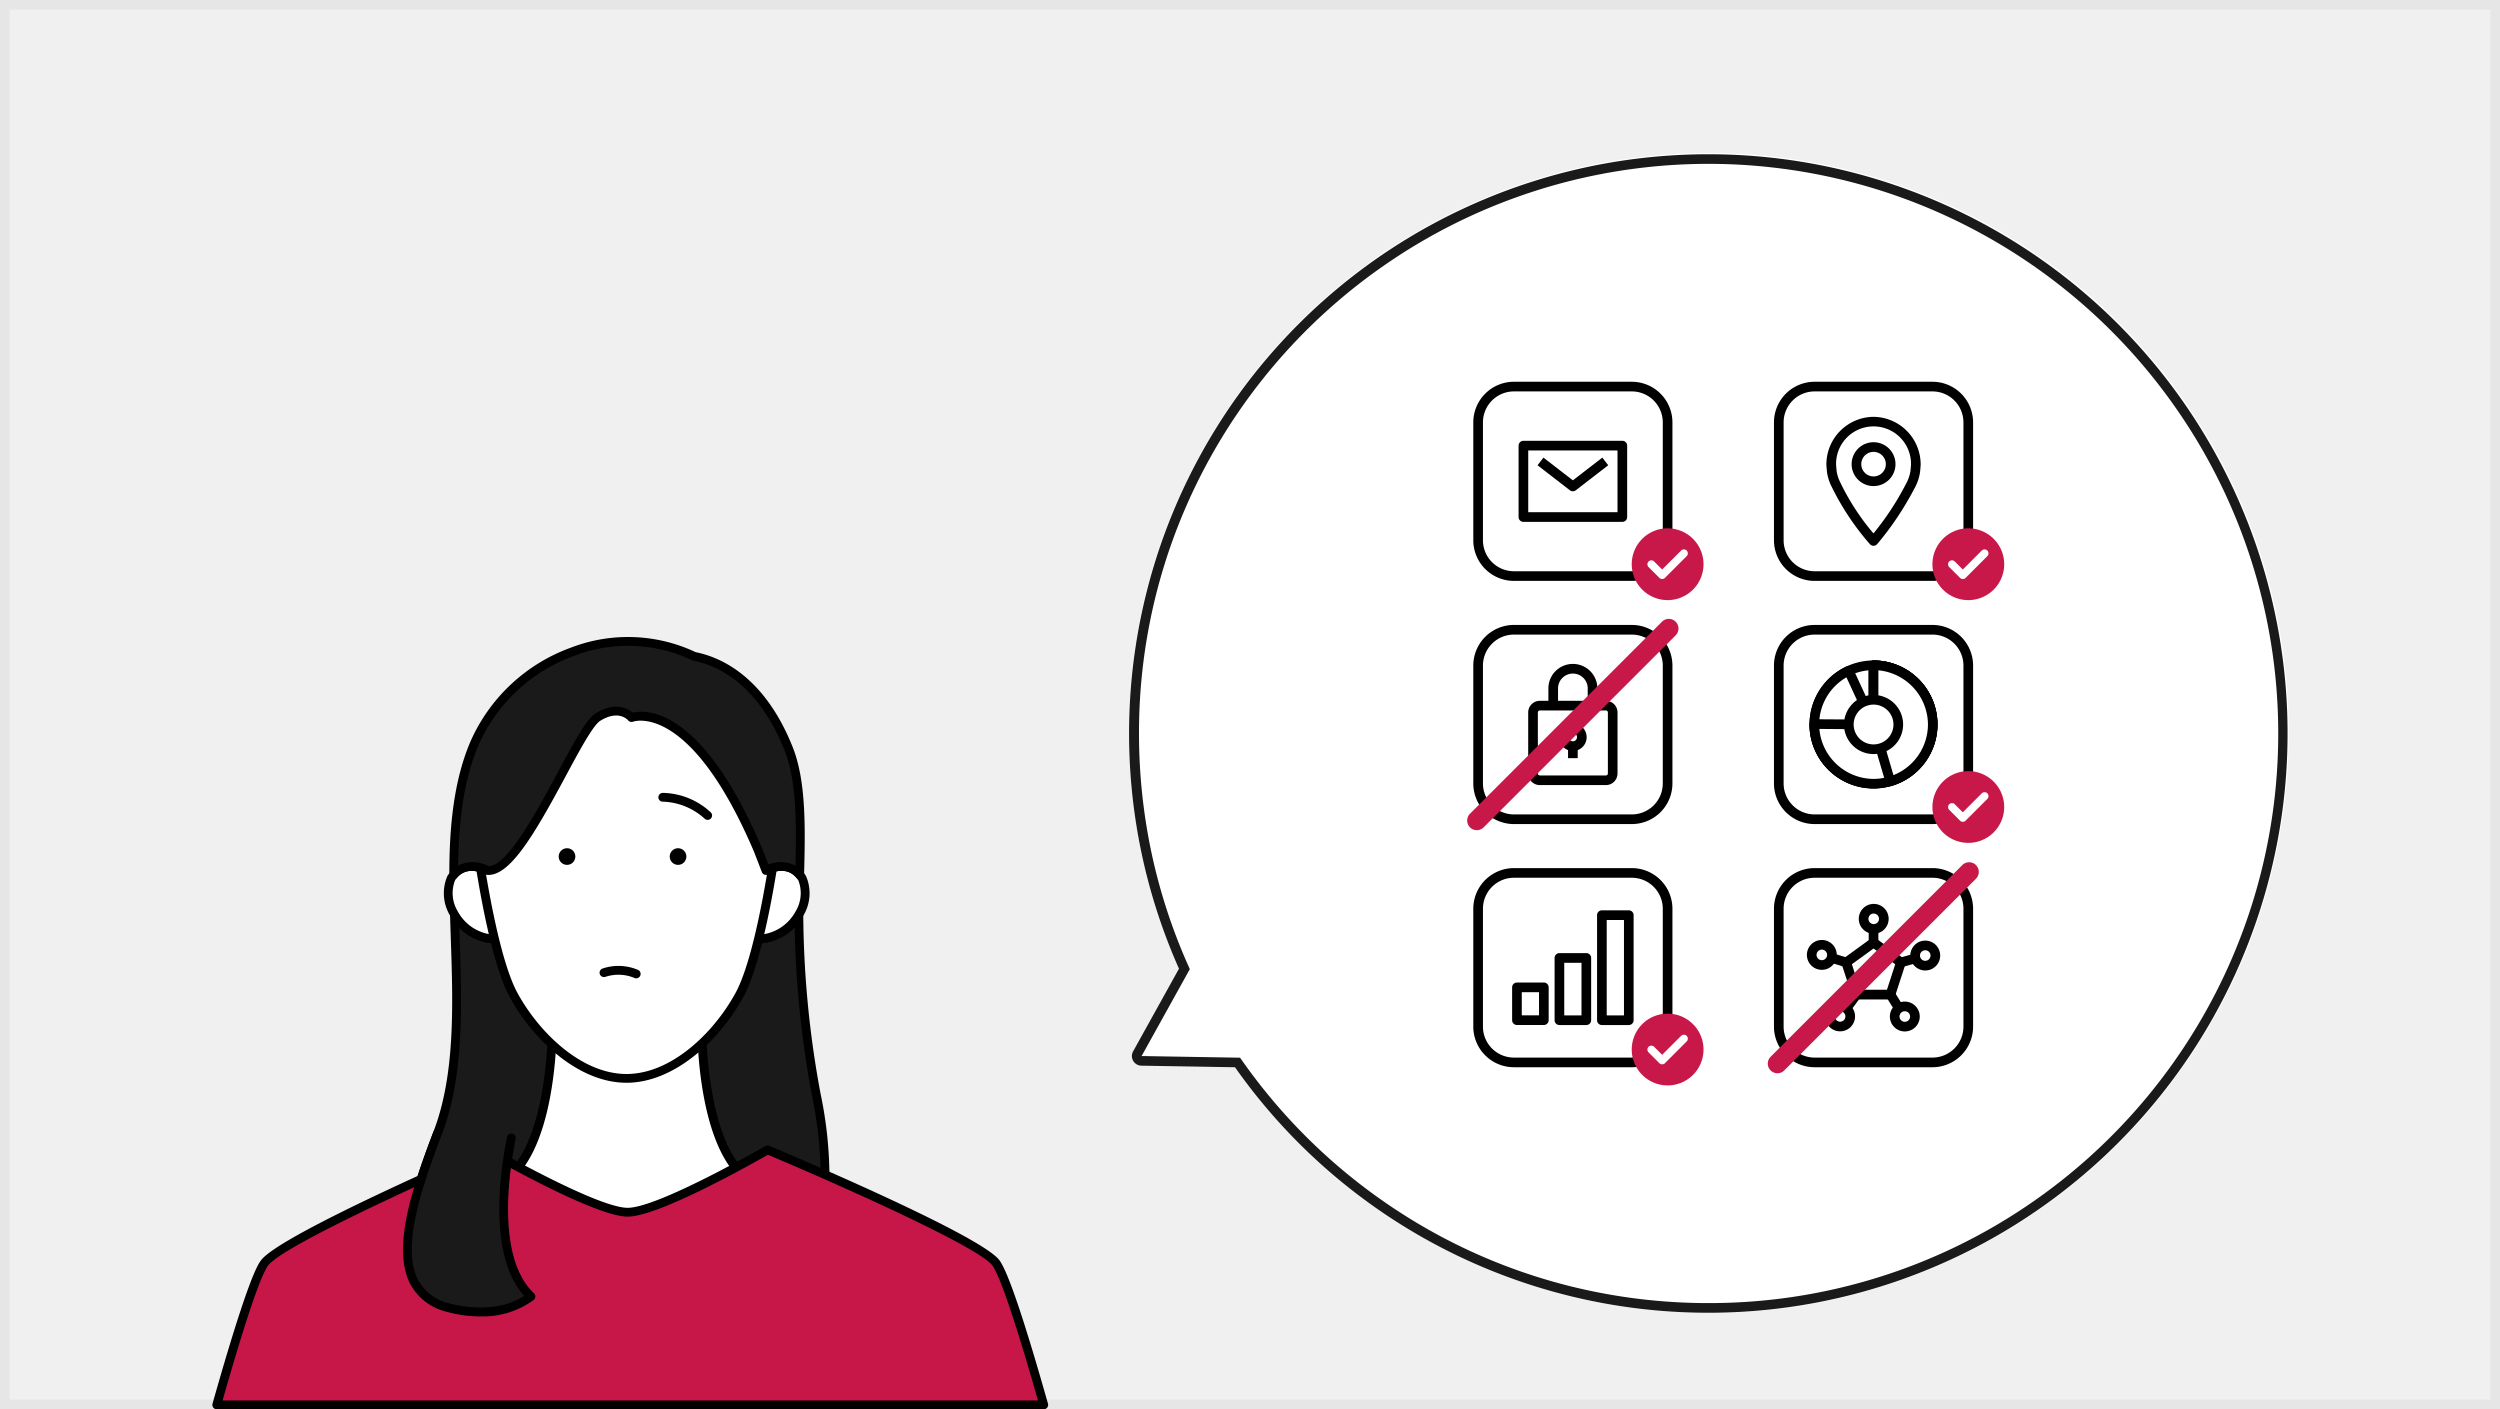 <svg xmlns="http://www.w3.org/2000/svg" xmlns:xlink="http://www.w3.org/1999/xlink" width="259" height="146" viewBox="0 0 259 146"><defs><clipPath id="a"><rect width="86.593" height="80" fill="none"/></clipPath><clipPath id="b"><rect width="55.631" height="72.897" transform="translate(0 0)" fill="none"/></clipPath></defs><g transform="translate(-123 -1087)"><path d="M0,0H259V146H0Z" transform="translate(123 1087)" fill="#f0f0f0"/><path d="M1,1V145H258V1H1M0,0H259V146H0Z" transform="translate(123 1087)" fill="#e6e6e6"/><g transform="translate(145 1153)"><g transform="translate(0 0)" clip-path="url(#a)"><path d="M43.408,64.3c20.36,0,20.046-8.648,20.046-8.648.294-4.94-2.8-14.1-2.711-26.93q.006-.88.024-1.757l-35.749.066c.164,8.356,1.042,17.146-1.7,24.319-.622,1.629-1.21,3.239-1.707,4.79,0,0,.885,8.159,21.793,8.159" transform="translate(0.021 0.027)" fill="#1a1a1a"/><path d="M43.408,64.754c-21.075,0-22.208-8.216-22.246-8.565a.444.444,0,0,1,.02-.188c.437-1.366.965-2.851,1.714-4.813,2.256-5.913,2.017-13.08,1.786-20.011-.046-1.385-.093-2.766-.119-4.137a.453.453,0,0,1,.454-.463l35.749-.067h0a.455.455,0,0,1,.455.464c-.011.583-.02,1.166-.024,1.751A103.79,103.79,0,0,0,62.99,47.283a42.555,42.555,0,0,1,.919,8.4,6.139,6.139,0,0,1-1.964,4.088c-2.194,2.275-7.191,4.987-18.537,4.987M22.085,56.17c.184.825,2.3,7.673,21.323,7.673,10.978,0,15.764-2.541,17.845-4.673A5.292,5.292,0,0,0,63,55.665a42.074,42.074,0,0,0-.908-8.232,104.534,104.534,0,0,1-1.8-18.714c0-.432.008-.865.015-1.3l-34.819.066c.028,1.213.068,2.434.109,3.659.234,7.022.477,14.283-1.845,20.367-.723,1.894-1.237,3.337-1.663,4.658" transform="translate(0.021 0.027)"/><path d="M42.93,65.37l15.47-8.3c-7.715.07-7.723-16.313-7.723-16.313h-15.5s-.008,16.383-7.723,16.313Z" transform="translate(0.027 0.041)" fill="#fff"/><path d="M42.93,65.826a.455.455,0,0,1-.215-.054l-15.47-8.3a.456.456,0,0,1,.215-.858.285.285,0,0,1,.051,0,4.453,4.453,0,0,0,3.252-1.392c3.911-3.873,3.964-14.359,3.965-14.464a.455.455,0,0,1,.455-.455h15.5a.455.455,0,0,1,.455.455c0,.105.053,10.592,3.964,14.464a4.4,4.4,0,0,0,3.3,1.392h0a.456.456,0,0,1,.215.858l-15.47,8.3a.449.449,0,0,1-.215.054m-14-8.481,14,7.508,14-7.508a5.58,5.58,0,0,1-2.476-1.472c-3.741-3.7-4.176-12.522-4.227-14.655h-14.6c-.051,2.133-.486,10.951-4.227,14.655a5.59,5.59,0,0,1-2.476,1.472" transform="translate(0.027 0.04)"/><path d="M81.158,64.755C79.09,62.113,57.521,53.071,57.521,53.071s-11.155,6.462-14.5,6.462-14.549-6.462-14.549-6.462S7.5,62.113,5.434,64.755c-1,1.28-3.091,8.074-4.978,14.738H86.137c-1.888-6.664-3.977-13.457-4.979-14.738" transform="translate(0 0.053)" fill="#c71749"/><path d="M86.136,79.948H.455a.456.456,0,0,1-.438-.58C3.761,66.152,4.751,64.889,5.076,64.474c2.115-2.7,22.358-11.449,23.218-11.821a.449.449,0,0,1,.408.024c.112.063,11.139,6.4,14.322,6.4s14.157-6.339,14.268-6.4a.463.463,0,0,1,.4-.025c.886.369,21.7,9.117,23.82,11.822.874,1.114,2.576,6.126,5.059,14.895a.457.457,0,0,1-.439.58M1.059,79.037H85.533c-3.091-10.859-4.291-13.437-4.735-14h0c-1.618-2.067-17.125-8.883-23.246-11.455-1.562.894-11.312,6.41-14.528,6.41s-13.006-5.512-14.578-6.409C22.49,56.156,7.412,62.968,5.793,65.036c-.539.689-1.8,3.688-4.734,14" transform="translate(0 0.052)"/><path d="M56.276,31.281c4.667-.194,5.721-4.8,4.771-6.324-1.339-2.149-3.747-.8-3.747-.8l-1.6.548-.453,6.663Z" transform="translate(0.055 0.024)" fill="#fff"/><path d="M55.25,31.823a.456.456,0,0,1-.454-.486l.454-6.663a.455.455,0,0,1,.307-.4l1.6-.548a3.129,3.129,0,0,1,4.281.99,4.48,4.48,0,0,1-.255,4.1A5.493,5.493,0,0,1,56.3,31.737l-1.016.085H55.25m.889-6.787-.4,5.833.5-.042h.019a4.615,4.615,0,0,0,4.116-2.437,3.634,3.634,0,0,0,.287-3.19c-1.1-1.76-3.054-.689-3.137-.643Z" transform="translate(0.054 0.023)"/><path d="M29.5,31.281c-4.667-.194-5.721-4.8-4.771-6.324,1.34-2.149,3.747-.8,3.747-.8l1.6.548.453,6.663Z" transform="translate(0.024 0.024)" fill="#fff"/><path d="M30.52,31.823h-.038l-1.016-.085a5.5,5.5,0,0,1-4.875-2.924,4.483,4.483,0,0,1-.255-4.1,3.164,3.164,0,0,1,4.357-.956l1.52.514a.455.455,0,0,1,.307.4l.454,6.663a.456.456,0,0,1-.454.486M26.849,24.2a1.956,1.956,0,0,0-1.738,1,3.633,3.633,0,0,0,.286,3.19,4.615,4.615,0,0,0,4.116,2.437h.02l.5.042-.4-5.831-1.308-.449a3.4,3.4,0,0,0-1.474-.389" transform="translate(0.024 0.023)"/><path d="M58.6,19.835s-1.568,12.783-4.042,17.28-7.024,8.6-11.679,8.6-9.2-4.1-11.68-8.6-4.042-17.28-4.042-17.28S28.243,1.8,42.883,1.8C58.664,1.8,58.6,19.835,58.6,19.835" transform="translate(0.027 0.002)" fill="#fff"/><path d="M42.882,46.172c-4.985,0-9.658-4.438-12.078-8.837-2.488-4.522-4.031-16.92-4.1-17.444.009-.268,1.277-18.541,16.173-18.541a14.612,14.612,0,0,1,10.78,4.129c5.366,5.383,5.4,13.994,5.4,14.358a.5.5,0,0,1,0,.054c-.064.525-1.607,12.922-4.1,17.444-2.42,4.4-7.1,8.837-12.079,8.837m0-43.911c-14.036,0-15.222,16.884-15.265,17.6C27.63,19.906,29.2,32.528,31.6,36.9c2.29,4.163,6.668,8.364,11.279,8.364s8.989-4.2,11.28-8.364c2.347-4.268,3.9-16.412,3.985-17.088-.005-.524-.176-8.718-5.134-13.689A13.736,13.736,0,0,0,42.882,2.261M58.6,19.835h0Z" transform="translate(0.026 0.002)"/><path d="M43.4,8.341s-1.18-1.484-3.49-.049C37.706,9.665,32.089,24.529,28.47,24.179c0,0-2.121-1.185-3.489.46.009-4.885.422-9.542,2.121-13.559C30.817,2.3,41.692-2.12,49.906,2c3,.572,7.129,2.93,9.77,9.565,1.353,3.4,1.269,8.085,1.148,13.073-1.368-1.651-3.492-.462-3.492-.462l-.81-2.084C49.577,5.784,43.4,8.341,43.4,8.341" transform="translate(0.025 0.001)" fill="#1a1a1a"/><path d="M60.823,25.1a.453.453,0,0,1-.35-.164c-1.1-1.333-2.847-.4-2.92-.353a.454.454,0,0,1-.376.029.46.46,0,0,1-.271-.263L56.1,22.261C49.465,6.684,43.633,8.742,43.574,8.765a.469.469,0,0,1-.525-.136c-.041-.05-.982-1.136-2.895.051-.743.462-2.183,3.144-3.576,5.738-3.291,6.126-5.818,10.422-8.153,10.217a.491.491,0,0,1-.178-.054c-.072-.041-1.81-.978-2.916.352a.455.455,0,0,1-.806-.292c.006-4.037.257-9.247,2.155-13.737A18.1,18.1,0,0,1,37.133,1.092a16.427,16.427,0,0,1,12.921.475c2.515.5,7.1,2.441,10.045,9.834,1.415,3.557,1.3,8.485,1.179,13.252a.456.456,0,0,1-.305.42.485.485,0,0,1-.15.024M28.6,23.731h.01c1.935,0,4.955-5.623,7.169-9.746,1.828-3.4,2.994-5.518,3.9-6.081,2.022-1.256,3.342-.5,3.852-.076C44.9,7.51,50.663,7.172,56.94,21.918l.641,1.649a3.351,3.351,0,0,1,2.81.116c.1-4.372.117-8.789-1.138-11.945-2.806-7.048-7.113-8.843-9.431-9.286a.44.44,0,0,1-.119-.04,15.489,15.489,0,0,0-12.253-.463,17.177,17.177,0,0,0-9.927,9.311c-1.687,3.989-2.029,8.616-2.077,12.407a3.475,3.475,0,0,1,3.151.065" transform="translate(0.024 0)"/><path d="M30.954,51.841c-.087.431-.181.932-.273,1.486-.7,4.227-1.27,11.553,2.3,14.94-3.509,2.721-8.574,1.15-8.574,1.15-6.6-1.847-4.279-9.725-1.087-18.091" transform="translate(0.02 0.051)" fill="#1a1a1a"/><path d="M27.756,70.331a12.756,12.756,0,0,1-3.481-.478,5.792,5.792,0,0,1-3.825-2.938c-1.871-3.716.282-10.078,2.447-15.751a.456.456,0,1,1,.852.324c-2.1,5.49-4.189,11.632-2.483,15.016a4.859,4.859,0,0,0,3.267,2.473c.058.018,4.5,1.349,7.754-.774-3.317-3.691-2.727-10.894-2.054-14.952.092-.56.187-1.065.275-1.5a.445.445,0,0,1,.537-.357.456.456,0,0,1,.357.537c-.086.427-.179.923-.27,1.471-.667,4.029-1.272,11.275,2.166,14.533a.455.455,0,0,1,.142.354.463.463,0,0,1-.176.338,8.888,8.888,0,0,1-5.507,1.7" transform="translate(0.02 0.051)"/><path d="M49.06,22.712a.861.861,0,1,1-.861-.856.858.858,0,0,1,.861.856" transform="translate(0.047 0.022)"/><path d="M37.569,22.712a.861.861,0,1,1-.861-.856.858.858,0,0,1,.861.856" transform="translate(0.035 0.022)"/><path d="M51.264,18.922a.452.452,0,0,1-.329-.141A6.72,6.72,0,0,0,46.6,17.037a.455.455,0,0,1-.44-.47.469.469,0,0,1,.469-.44,7.5,7.5,0,0,1,4.97,2.026.456.456,0,0,1-.33.77" transform="translate(0.046 0.016)"/><path d="M43.87,35.32a.466.466,0,0,1-.174-.035,4.3,4.3,0,0,0-2.991-.126.456.456,0,0,1-.342-.846,5.16,5.16,0,0,1,3.682.129.456.456,0,0,1-.174.878" transform="translate(0.04 0.034)"/></g></g><path d="M8139.282,10065.568l-9.7-.163a1,1,0,0,1-.856-1.484l4.751-8.563a60.08,60.08,0,1,1,5.8,10.211Z" transform="translate(-7888.33 -8868)" fill="#fff"/><path d="M8188.331,10090a58.727,58.727,0,0,0,32.988-10.075,59.174,59.174,0,0,0,21.377-25.959,58.923,58.923,0,0,0-5.439-55.953,59.167,59.167,0,0,0-25.96-21.377,58.922,58.922,0,0,0-55.953,5.439,59.174,59.174,0,0,0-21.377,25.959,58.626,58.626,0,0,0-4.636,22.966,59.4,59.4,0,0,0,1.312,12.429,58.719,58.719,0,0,0,3.751,11.521l.2.455-.242.437-4.751,8.563,10.2.172.292.414a59.278,59.278,0,0,0,20.649,18.179,58.624,58.624,0,0,0,13.14,5.051,59.223,59.223,0,0,0,14.442,1.78m0,1a59.929,59.929,0,0,1-49.048-25.433l-9.7-.163a1,1,0,0,1-.856-1.484l4.751-8.563a60.011,60.011,0,1,1,54.851,35.644Z" transform="translate(-7888.33 -8868)" fill="#1a1a1a"/><g transform="translate(275 1126.551)"><g clip-path="url(#b)"><path d="M17.058,20.13H4.841a3.707,3.707,0,0,1-3.707-3.706V4.206A3.707,3.707,0,0,1,4.841.5H17.058a3.706,3.706,0,0,1,3.706,3.706V16.424a3.706,3.706,0,0,1-3.706,3.706" fill="#fff"/><path d="M3.706-.5H15.923A4.212,4.212,0,0,1,20.13,3.707V15.923a4.212,4.212,0,0,1-4.207,4.207H3.706A4.211,4.211,0,0,1-.5,15.924V3.706A4.211,4.211,0,0,1,3.706-.5ZM15.923,19.13a3.211,3.211,0,0,0,3.207-3.207V3.707A3.211,3.211,0,0,0,15.923.5H3.706A3.21,3.21,0,0,0,.5,3.706V15.924A3.21,3.21,0,0,0,3.706,19.13Z" transform="translate(1.134 0.5)"/><rect width="10.248" height="7.398" transform="translate(5.826 6.616)" fill="#fff"/><path d="M0-.5H10.248a.5.5,0,0,1,.5.5V7.4a.5.5,0,0,1-.5.5H0a.5.5,0,0,1-.5-.5V0A.5.5,0,0,1,0-.5ZM9.748.5H.5V6.9H9.748Z" transform="translate(5.826 6.616)"/><path d="M14.305,8.254l-3.356,2.59L7.594,8.254" fill="#fff"/><path d="M10.949,11.344a.5.5,0,0,1-.306-.1L7.289,8.65,7.9,7.858l3.05,2.354L14,7.858l.611.792-3.356,2.59A.5.5,0,0,1,10.949,11.344Z"/><path d="M17.058,45.323H4.841a3.707,3.707,0,0,1-3.707-3.706V29.4a3.707,3.707,0,0,1,3.707-3.706H17.058A3.706,3.706,0,0,1,20.764,29.4V41.617a3.706,3.706,0,0,1-3.706,3.706" fill="#fff"/><path d="M3.706-.5H15.923A4.212,4.212,0,0,1,20.13,3.707V15.923a4.212,4.212,0,0,1-4.207,4.207H3.706A4.211,4.211,0,0,1-.5,15.924V3.706A4.211,4.211,0,0,1,3.706-.5ZM15.923,19.13a3.211,3.211,0,0,0,3.207-3.207V3.707A3.211,3.211,0,0,0,15.923.5H3.706A3.21,3.21,0,0,0,.5,3.706V15.924A3.21,3.21,0,0,0,3.706,19.13Z" transform="translate(1.134 25.693)"/><path d="M12.987,33.555V31.768a2.037,2.037,0,0,0-4.074,0v1.787" fill="#fff"/><path d="M13.487,33.555h-1V31.768a1.537,1.537,0,1,0-3.074,0v1.787h-1V31.768a2.537,2.537,0,1,1,5.074,0Z"/><rect width="8.254" height="7.73" rx="0.706" transform="translate(6.822 33.555)" fill="#fff"/><path d="M.706-.5H7.548A1.207,1.207,0,0,1,8.754.706V7.024A1.207,1.207,0,0,1,7.548,8.23H.706A1.207,1.207,0,0,1-.5,7.024V.706A1.207,1.207,0,0,1,.706-.5ZM7.548,7.23a.206.206,0,0,0,.206-.206V.706A.206.206,0,0,0,7.548.5H.706A.206.206,0,0,0,.5.706V7.024a.206.206,0,0,0,.206.206Z" transform="translate(6.822 33.555)"/><line y2="2.173" transform="translate(10.95 36.821)" fill="#fff"/><path d="M.5,2.173h-1V0h1Z" transform="translate(10.95 36.821)"/><path d="M11.876,36.821a.927.927,0,1,1-.927-.927.927.927,0,0,1,.927.927" fill="#fff"/><path d="M10.949,35.394a1.427,1.427,0,1,1-1.426,1.427A1.429,1.429,0,0,1,10.949,35.394Zm0,1.854a.427.427,0,1,0-.426-.427A.427.427,0,0,0,10.949,37.248Z"/><path d="M17.058,70.515H4.841a3.707,3.707,0,0,1-3.707-3.706V54.591a3.707,3.707,0,0,1,3.707-3.706H17.058a3.706,3.706,0,0,1,3.706,3.706V66.809a3.706,3.706,0,0,1-3.706,3.706" fill="#fff"/><path d="M3.706-.5H15.923A4.212,4.212,0,0,1,20.13,3.707V15.923a4.212,4.212,0,0,1-4.207,4.207H3.706A4.211,4.211,0,0,1-.5,15.924V3.706A4.211,4.211,0,0,1,3.706-.5ZM15.923,19.13a3.211,3.211,0,0,0,3.207-3.207V3.707A3.211,3.211,0,0,0,15.923.5H3.706A3.21,3.21,0,0,0,.5,3.706V15.924A3.21,3.21,0,0,0,3.706,19.13Z" transform="translate(1.134 50.885)"/><rect width="2.787" height="6.451" transform="translate(9.556 59.692)" fill="#fff"/><path d="M0-.5H2.787a.5.5,0,0,1,.5.5V6.451a.5.5,0,0,1-.5.5H0a.5.5,0,0,1-.5-.5V0A.5.5,0,0,1,0-.5ZM2.287.5H.5V5.951H2.287Z" transform="translate(9.556 59.692)"/><rect width="2.787" height="3.404" transform="translate(5.156 62.739)" fill="#fff"/><path d="M0-.5H2.787a.5.5,0,0,1,.5.5V3.4a.5.5,0,0,1-.5.5H0a.5.5,0,0,1-.5-.5V0A.5.5,0,0,1,0-.5ZM2.287.5H.5V2.9H2.287Z" transform="translate(5.156 62.739)"/><rect width="2.787" height="10.884" transform="translate(13.956 55.259)" fill="#fff"/><path d="M0-.5H2.787a.5.5,0,0,1,.5.5V10.884a.5.5,0,0,1-.5.5H0a.5.5,0,0,1-.5-.5V0A.5.5,0,0,1,0-.5ZM2.287.5H.5v9.884H2.287Z" transform="translate(13.956 55.259)"/><path d="M48.207,20.13H35.99a3.707,3.707,0,0,1-3.707-3.706V4.206A3.707,3.707,0,0,1,35.99.5H48.207a3.706,3.706,0,0,1,3.706,3.706V16.424a3.706,3.706,0,0,1-3.706,3.706" fill="#fff"/><path d="M3.706-.5H15.923A4.212,4.212,0,0,1,20.13,3.707V15.924a4.211,4.211,0,0,1-4.206,4.206H3.706A4.211,4.211,0,0,1-.5,15.924V3.706A4.211,4.211,0,0,1,3.706-.5ZM15.924,19.13a3.21,3.21,0,0,0,3.206-3.206V3.707A3.211,3.211,0,0,0,15.923.5H3.706A3.21,3.21,0,0,0,.5,3.706V15.924A3.21,3.21,0,0,0,3.706,19.13Z" transform="translate(32.283 0.5)"/><path d="M42.1,4.133A4.427,4.427,0,0,0,37.718,8.6c0,.034.054.691.068.761a4.472,4.472,0,0,0,.33,1.094A27.092,27.092,0,0,0,42.1,16.5a31.535,31.535,0,0,0,3.777-5.634,4.5,4.5,0,0,0,.547-1.57c.006-.033.057-.655.057-.688A4.427,4.427,0,0,0,42.1,4.133m0,6.174a1.772,1.772,0,1,1,1.772-1.772A1.772,1.772,0,0,1,42.1,10.307" fill="#fff"/><path d="M42.1,3.633A4.933,4.933,0,0,1,46.98,8.6c0,.055-.047.645-.063.763h0a4.99,4.99,0,0,1-.6,1.725,31.691,31.691,0,0,1-3.839,5.727.5.5,0,0,1-.759.006,27.249,27.249,0,0,1-4.067-6.171,4.983,4.983,0,0,1-.363-1.207h0c-.024-.148-.075-.784-.075-.843A4.933,4.933,0,0,1,42.1,3.633ZM45.98,8.594a3.882,3.882,0,1,0-7.762,0c.006.091.048.6.06.685v.005a3.982,3.982,0,0,0,.293.972l.008.019a24.582,24.582,0,0,0,3.513,5.437,28.94,28.94,0,0,0,3.329-5.06q.009-.02.02-.038a3.993,3.993,0,0,0,.485-1.391C45.936,9.147,45.975,8.683,45.98,8.594ZM42.1,6.263a2.272,2.272,0,1,1-2.272,2.272A2.275,2.275,0,0,1,42.1,6.263Zm0,3.544a1.272,1.272,0,1,0-1.272-1.272A1.273,1.273,0,0,0,42.1,9.807Z"/><path d="M48.207,45.323H35.99a3.707,3.707,0,0,1-3.707-3.706V29.4a3.707,3.707,0,0,1,3.707-3.706H48.207A3.706,3.706,0,0,1,51.913,29.4V41.617a3.706,3.706,0,0,1-3.706,3.706" fill="#fff"/><path d="M3.706-.5H15.923A4.212,4.212,0,0,1,20.13,3.707V15.924a4.211,4.211,0,0,1-4.206,4.206H3.706A4.211,4.211,0,0,1-.5,15.924V3.706A4.211,4.211,0,0,1,3.706-.5ZM15.924,19.13a3.21,3.21,0,0,0,3.206-3.206V3.707A3.211,3.211,0,0,0,15.923.5H3.706A3.21,3.21,0,0,0,.5,3.706V15.924A3.21,3.21,0,0,0,3.706,19.13Z" transform="translate(32.283 25.693)"/><path d="M35.963,35.508A6.136,6.136,0,1,0,42.1,29.372a6.136,6.136,0,0,0-6.136,6.136" fill="#fff"/><path d="M6.136-.5A6.636,6.636,0,1,1-.5,6.136,6.644,6.644,0,0,1,6.136-.5Zm0,12.272A5.636,5.636,0,1,0,.5,6.136,5.642,5.642,0,0,0,6.136,11.772Z" transform="translate(35.963 29.372)"/><path d="M42.1,35.508l-2.573-5.57a6.135,6.135,0,1,0,2.573-.566Z" fill="#fff"/><path d="M42.1,28.872a6.624,6.624,0,1,1-6.636,6.636,6.654,6.654,0,0,1,3.853-6.024.5.5,0,0,1,.663.244l1.619,3.5V29.372A.5.5,0,0,1,42.1,28.872Zm0,12.272a5.637,5.637,0,0,0,.5-11.25v5.614a.5.5,0,0,1-.954.21l-2.354-5.1a5.654,5.654,0,0,0-2.828,4.886A5.665,5.665,0,0,0,42.1,41.144Z"/><path d="M42.1,35.508l-6.136-.046v.046A6.136,6.136,0,1,0,42.1,29.372Z" fill="#fff"/><path d="M42.1,28.872a6.624,6.624,0,1,1-6.636,6.636v-.046a.5.5,0,0,1,.5-.5L41.6,35V29.372A.5.5,0,0,1,42.1,28.872Zm0,12.272a5.637,5.637,0,0,0,.5-11.25v5.614a.5.5,0,0,1-.5.5l-5.614-.042A5.67,5.67,0,0,0,42.1,41.144Z"/><path d="M42.1,35.508l1.73,5.887A6.136,6.136,0,0,0,42.1,29.372Z" fill="#fff"/><path d="M43.829,41.9a.5.5,0,0,1-.479-.359l-1.73-5.887a.5.5,0,0,1-.02-.141V29.372a.5.5,0,0,1,.5-.5,6.637,6.637,0,0,1,1.871,13A.5.5,0,0,1,43.829,41.9ZM42.6,35.436l1.562,5.317a5.671,5.671,0,0,0,3.574-5.245A5.671,5.671,0,0,0,42.6,29.894Z"/><path d="M39.536,35.508A2.563,2.563,0,1,0,42.1,32.946a2.562,2.562,0,0,0-2.562,2.562" fill="#fff"/><path d="M42.1,32.446a3.062,3.062,0,1,1-3.062,3.062A3.066,3.066,0,0,1,42.1,32.446Zm0,5.124a2.062,2.062,0,1,0-2.062-2.062A2.065,2.065,0,0,0,42.1,37.57Z"/><path d="M48.207,70.515H35.99a3.707,3.707,0,0,1-3.707-3.706V54.591a3.707,3.707,0,0,1,3.707-3.706H48.207a3.706,3.706,0,0,1,3.706,3.706V66.809a3.706,3.706,0,0,1-3.706,3.706" fill="#fff"/><path d="M3.706-.5H15.924A4.211,4.211,0,0,1,20.13,3.706V15.924a4.211,4.211,0,0,1-4.206,4.206H3.706A4.211,4.211,0,0,1-.5,15.924V3.706A4.211,4.211,0,0,1,3.706-.5ZM15.924,19.13a3.21,3.21,0,0,0,3.206-3.206V3.706A3.21,3.21,0,0,0,15.924.5H3.706A3.21,3.21,0,0,0,.5,3.706V15.924A3.21,3.21,0,0,0,3.706,19.13Z" transform="translate(32.283 50.885)"/><path d="M42.1,58.094l-2.835,2.06,1.083,3.333h3.5l1.083-3.333Z" fill="#fff"/><path d="M42.1,57.594a.5.5,0,0,1,.294.1l2.835,2.06a.5.5,0,0,1,.182.559l-1.083,3.333a.5.5,0,0,1-.476.345h-3.5a.5.5,0,0,1-.476-.345l-1.083-3.333a.5.5,0,0,1,.182-.559l2.835-2.06A.5.5,0,0,1,42.1,57.594Zm2.247,2.751L42.1,58.712l-2.247,1.633.858,2.642h2.777Z"/><line y1="2.454" transform="translate(42.099 55.64)" fill="#fff"/><path d="M.5,2.454h-1V0h1Z" transform="translate(42.099 55.64)"/><line y1="0.71" x2="2.522" transform="translate(44.934 59.444)" fill="#fff"/><path d="M.135,1.191-.135.229l2.522-.71.271.963Z" transform="translate(44.934 59.444)"/><line x2="1.224" y2="1.975" transform="translate(43.851 63.487)" fill="#fff"/><path d="M.8,2.238-.425.263l.85-.527L1.649,1.712Z" transform="translate(43.851 63.487)"/><line x1="1.422" y2="1.909" transform="translate(38.924 63.487)" fill="#fff"/><path d="M.4,2.208l-.8-.6L1.021-.3l.8.6Z" transform="translate(38.924 63.487)"/><line x1="2.522" y1="0.776" transform="translate(36.741 59.378)" fill="#fff"/><path d="M2.375,1.254-.147.478.147-.478,2.669.3Z" transform="translate(36.741 59.378)"/><path d="M41.07,55.64a1.047,1.047,0,1,0,1.047-1.047A1.047,1.047,0,0,0,41.07,55.64" fill="#fff"/><path d="M1.047-.5A1.547,1.547,0,1,1-.5,1.047,1.549,1.549,0,0,1,1.047-.5Zm0,2.094A.547.547,0,1,0,.5,1.047.548.548,0,0,0,1.047,1.594Z" transform="translate(41.07 54.593)"/><path d="M46.409,59.443A1.047,1.047,0,1,0,47.456,58.4a1.047,1.047,0,0,0-1.047,1.047" fill="#fff"/><path d="M1.047-.5A1.547,1.547,0,1,1-.5,1.047,1.549,1.549,0,0,1,1.047-.5Zm0,2.094A.547.547,0,1,0,.5,1.047.548.548,0,0,0,1.047,1.594Z" transform="translate(46.409 58.396)"/><path d="M44.292,65.761a1.047,1.047,0,1,0,1.047-1.047,1.047,1.047,0,0,0-1.047,1.047" fill="#fff"/><path d="M1.047-.5A1.547,1.547,0,1,1-.5,1.047,1.549,1.549,0,0,1,1.047-.5Zm0,2.094A.547.547,0,1,0,.5,1.047.548.548,0,0,0,1.047,1.594Z" transform="translate(44.292 64.714)"/><path d="M37.59,65.749A1.047,1.047,0,1,0,38.637,64.7a1.047,1.047,0,0,0-1.047,1.047" fill="#fff"/><path d="M1.047-.5A1.547,1.547,0,1,1-.5,1.047,1.549,1.549,0,0,1,1.047-.5Zm0,2.094A.547.547,0,1,0,.5,1.047.548.548,0,0,0,1.047,1.594Z" transform="translate(37.59 64.702)"/><path d="M35.694,59.377a1.047,1.047,0,1,0,1.047-1.047,1.047,1.047,0,0,0-1.047,1.047" fill="#fff"/><path d="M1.047-.5A1.547,1.547,0,1,1-.5,1.047,1.549,1.549,0,0,1,1.047-.5Zm0,2.094A.547.547,0,1,0,.5,1.047.548.548,0,0,0,1.047,1.594Z" transform="translate(35.694 58.33)"/><path d="M20.765,15.185h0A3.718,3.718,0,1,1,17.048,18.9a3.717,3.717,0,0,1,3.717-3.717" fill="#c71849"/><path d="M20.2,20.437a.407.407,0,0,1-.289-.12l-1.12-1.12a.408.408,0,0,1,.578-.577l.831.831,1.963-1.963a.408.408,0,1,1,.578.577l-2.252,2.252a.407.407,0,0,1-.289.12" fill="#fff"/><path d="M20.765,65.462h0a3.718,3.718,0,1,1-3.717,3.717,3.717,3.717,0,0,1,3.717-3.717" fill="#c71849"/><path d="M20.2,70.714a.407.407,0,0,1-.289-.12l-1.12-1.12a.408.408,0,0,1,.578-.577l.831.831,1.963-1.963a.408.408,0,1,1,.578.577l-2.252,2.252a.407.407,0,0,1-.289.12" fill="#fff"/><path d="M51.914,15.185h0A3.718,3.718,0,1,1,48.2,18.9a3.717,3.717,0,0,1,3.717-3.717" fill="#c71849"/><path d="M51.348,20.437a.407.407,0,0,1-.289-.12l-1.12-1.12a.408.408,0,0,1,.578-.577l.831.831,1.963-1.963a.408.408,0,1,1,.578.577l-2.252,2.252a.407.407,0,0,1-.289.12" fill="#fff"/><path d="M51.914,40.337h0A3.717,3.717,0,1,1,48.2,44.054a3.717,3.717,0,0,1,3.717-3.717" fill="#c71849"/><path d="M51.348,45.589a.407.407,0,0,1-.289-.12l-1.12-1.12a.408.408,0,0,1,.578-.577l.831.831,1.963-1.963a.408.408,0,1,1,.578.577l-2.252,2.252a.407.407,0,0,1-.289.12" fill="#fff"/><line x1="19.89" y2="19.89" transform="translate(1 25.565)" fill="#fff"/><path d="M0,20.89A1,1,0,0,1-.707,20.6a1,1,0,0,1,0-1.414L19.183-.707a1,1,0,0,1,1.414,0,1,1,0,0,1,0,1.414L.707,20.6A1,1,0,0,1,0,20.89Z" transform="translate(1 25.565)" fill="#c71849"/><line x1="19.86" y2="19.86" transform="translate(32.143 50.778)" fill="#fff"/><path d="M0,20.86a1,1,0,0,1-.707-.293,1,1,0,0,1,0-1.414L19.153-.707a1,1,0,0,1,1.414,0,1,1,0,0,1,0,1.414L.707,20.567A1,1,0,0,1,0,20.86Z" transform="translate(32.143 50.778)" fill="#c71849"/></g></g></g></svg>